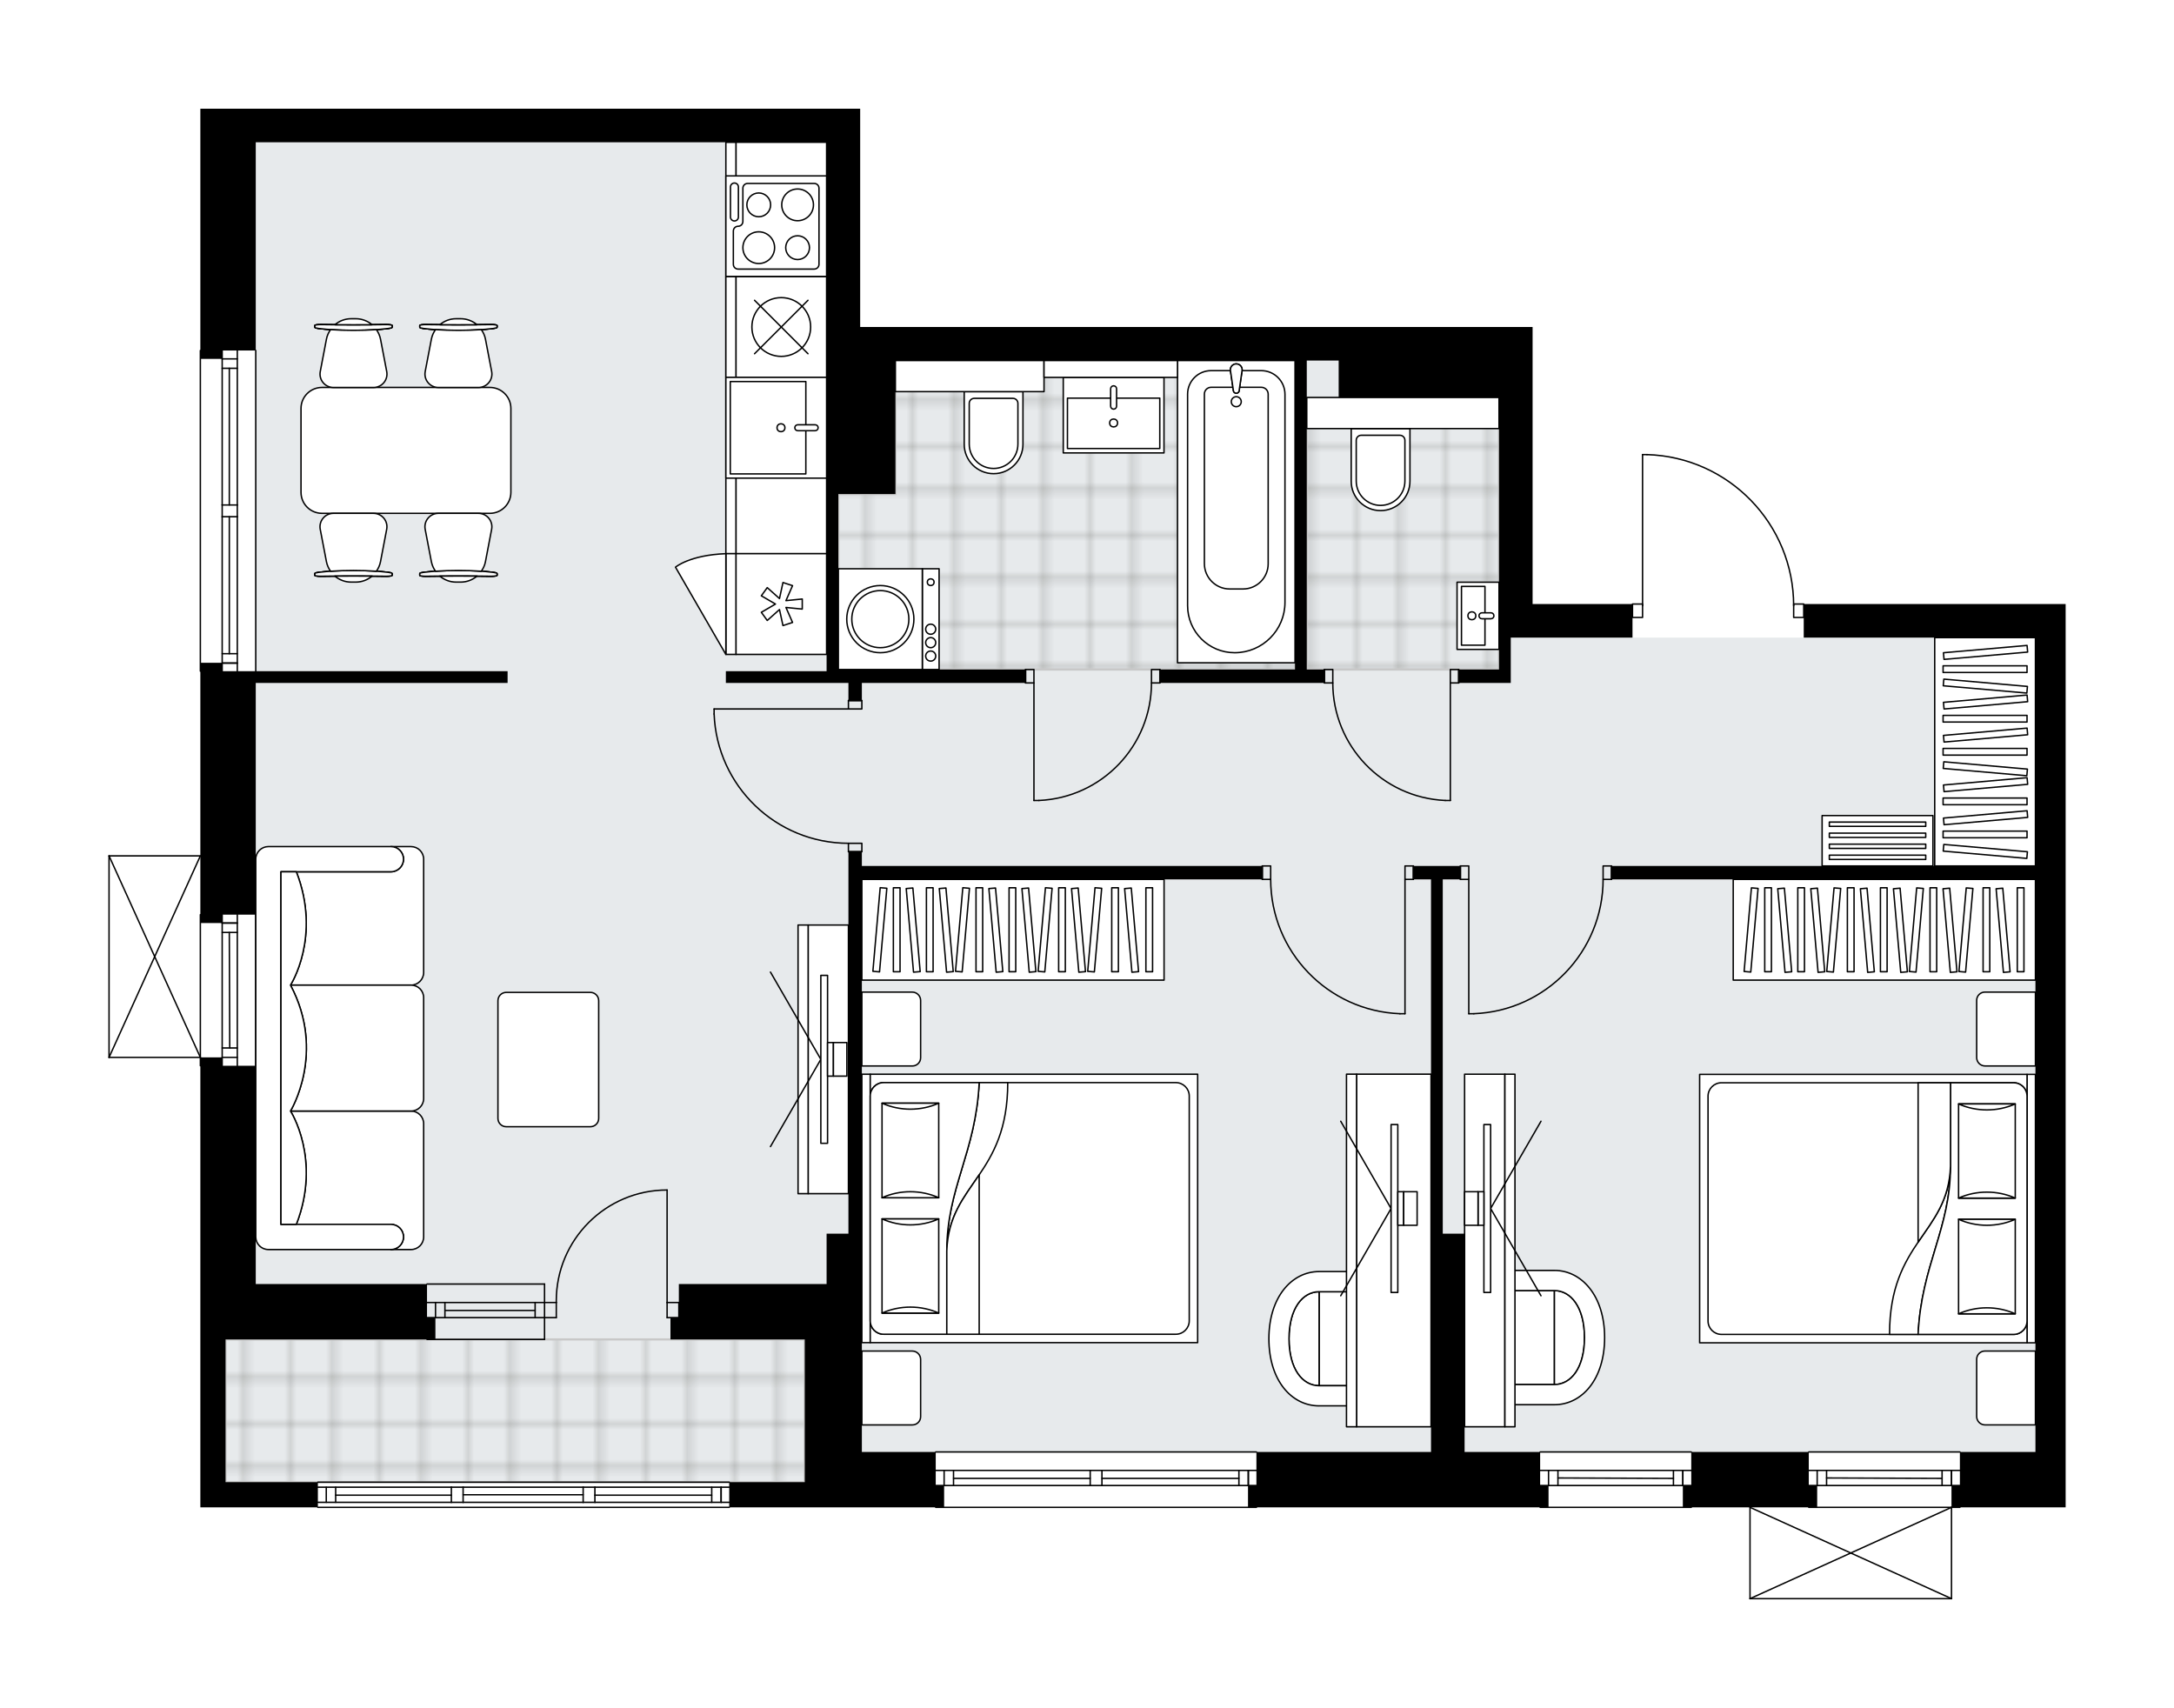 <svg xmlns="http://www.w3.org/2000/svg" xmlns:xlink="http://www.w3.org/1999/xlink" height="1571.26px" id="Layer_1" style="enable-background:new 0 0 2000 1571.26;" version="1.1" viewBox="0 0 2000 1571.26" width="2000px" x="0px" y="0px" xml:space="preserve">
<style type="text/css">
	.st0{fill:none;}
	.st1{opacity:0.25;fill:none;stroke:#13110C;stroke-width:0.4;stroke-miterlimit:10;}
	.st2{fill:#FFFFFF;}
	.st3{fill:#E7EAEC;}
	.st4{fill:url(#SVGID_1_);stroke:#C8C8C8;stroke-width:2;stroke-linecap:round;stroke-linejoin:round;stroke-miterlimit:10;}
	
		.st5{fill:url(#SVGID_00000078725749843974275730000003592914032611121319_);stroke:#C8C8C8;stroke-width:2;stroke-linecap:round;stroke-linejoin:round;stroke-miterlimit:10;}
	
		.st6{fill:url(#SVGID_00000106127455611387591880000007145009910768292019_);stroke:#C8C8C8;stroke-width:2;stroke-linecap:round;stroke-linejoin:round;stroke-miterlimit:10;}
	.st7{fill:none;stroke:#000000;stroke-width:1.3;stroke-linecap:round;stroke-linejoin:round;stroke-miterlimit:10;}
	.st8{fill:#FFFFFF;stroke:#000000;stroke-width:1.3;stroke-linecap:round;stroke-linejoin:round;stroke-miterlimit:10;}
	.st9{fill:none;stroke:#000000;stroke-width:1.3;stroke-linecap:round;stroke-linejoin:round;}
	.st10{fill:none;stroke:#000000;stroke-width:1.3;stroke-linecap:round;stroke-linejoin:round;stroke-dasharray:10.042,10.042;}
	.st11{font-family:'Arial-BoldMT';}
	.st12{font-size:80.955px;}
	.st13{font-size:68.5px;}
	.st14{font-family:'ArialMT';}
	.st15{font-size:40px;}
</style>
<pattern height="14.57" id="New_Pattern_Swatch_2" patternUnits="userSpaceOnUse" style="overflow:visible;" viewBox="7.49 -22.06 14.57 14.57" width="14.57" x="3267.57" y="2709.17">
	<g>
		<rect class="st0" height="14.57" width="14.57" x="7.49" y="-22.06" />
		<g>
			<rect class="st1" height="7.29" width="7.29" x="14.77" y="-7.49" />
		</g>
		<g>
			<rect class="st1" height="7.29" width="7.29" x="0.2" y="-7.49" />
		</g>
		<g>
			<rect class="st1" height="7.29" width="7.29" x="22.06" y="-14.77" />
		</g>
		<g>
			<rect class="st1" height="7.29" width="7.29" x="7.49" y="-14.77" />
			<rect class="st1" height="7.29" width="7.29" x="14.77" y="-22.06" />
		</g>
		<g>
			<rect class="st1" height="7.29" width="7.29" x="0.2" y="-22.06" />
		</g>
		<g>
			<rect class="st1" height="7.29" width="7.29" x="22.06" y="-29.35" />
		</g>
		<g>
			<rect class="st1" height="7.29" width="7.29" x="7.49" y="-29.35" />
		</g>
	</g>
</pattern>
<path class="st2" d="M1872.52,555.65h27.8v384.6v27.8v367.61  v50.97h-96.66c0,0.36-0.29,0.65-0.65,0.65h-7.07v83.34c0,0,0,0,0,0.01c0,0.05-0.02,0.09-0.03,0.14c-0.01,0.04-0.01,0.08-0.03,0.12  c0,0,0,0.01,0,0.01c0,0.01-0.01,0.01-0.02,0.02c-0.05,0.09-0.12,0.17-0.2,0.23c-0.02,0.02-0.04,0.03-0.07,0.05  c-0.09,0.05-0.19,0.09-0.31,0.09c0,0,0,0,0,0c0,0,0,0,0,0h-185.34c0,0,0,0,0,0c0,0,0,0,0,0c-0.11,0-0.21-0.04-0.31-0.09  c-0.02-0.01-0.05-0.03-0.07-0.05c-0.08-0.06-0.15-0.14-0.2-0.23c0-0.01-0.01-0.01-0.01-0.02c0,0,0,0,0-0.01  c-0.02-0.04-0.02-0.09-0.03-0.13c-0.01-0.04-0.02-0.08-0.02-0.12c0,0,0-0.01,0-0.01v-83.99h-52.76c0,0.36-0.29,0.65-0.65,0.65  h-139.01c-0.36,0-0.65-0.29-0.65-0.65H1156.5c0,0.36-0.29,0.65-0.65,0.65H860.84c-0.36,0-0.65-0.29-0.65-0.65H740.36H671.5  c0,0.36-0.29,0.65-0.65,0.65H292.44c-0.36,0-0.65-0.29-0.65-0.65H184.32v-23.17v-131.29V981.05c-0.36,0-0.65-0.29-0.65-0.65v-7.07  h-83.34c0,0,0,0,0,0c-0.01,0-0.02-0.01-0.03-0.01c-0.08,0-0.16-0.02-0.23-0.05c0,0,0,0-0.01,0c-0.03-0.01-0.04-0.03-0.07-0.05  c-0.05-0.03-0.09-0.05-0.13-0.09c-0.03-0.03-0.05-0.07-0.07-0.1c-0.02-0.03-0.05-0.07-0.06-0.11c-0.02-0.05-0.02-0.1-0.03-0.16  c0-0.03-0.02-0.05-0.02-0.08v-0.02c0,0,0,0,0,0V787.35c0,0,0,0,0,0v-0.02c0-0.03,0.01-0.06,0.02-0.08c0.01-0.05,0.01-0.11,0.03-0.16  c0.02-0.04,0.04-0.07,0.06-0.1c0.02-0.04,0.04-0.07,0.07-0.1c0.03-0.04,0.08-0.06,0.12-0.09c0.03-0.02,0.05-0.04,0.08-0.06  c0,0,0.01,0,0.01,0c0.04-0.02,0.09-0.02,0.14-0.03c0.04-0.01,0.07-0.02,0.11-0.02c0,0,0.01,0,0.01,0h83.99v-168.6  c-0.36,0-0.65-0.29-0.65-0.65V322.42c0-0.36,0.29-0.65,0.65-0.65V100h20.08h30.89h525.15h30.89v78h0v122.79h440.2h147.51h30.89  v254.85h91.25c0-0.36,0.29-0.65,0.65-0.65h8.62v-136.8c0-0.36,0.29-0.65,0.65-0.65h4.05c0,0,0.01,0,0.01,0c0,0,0.01,0,0.01,0  c36.53,1.08,70.66,16.12,96.12,42.33c24.94,25.69,38.89,59.39,39.45,95.12h8.64c0.36,0,0.65,0.29,0.65,0.65H1872.52z" id="background" />
<g id="floor">
	<polygon class="st3" points="740.36,1363.45 740.36,1335.65 1872.52,1335.65 1872.52,586.54 1379.04,586.54 1379.04,331.68    1063.17,331.68 888.64,331.68 761.21,331.68 761.21,130.89 235.29,130.89 235.29,331.68 235.29,505.45 235.29,1181.19    207.49,1181.19 207.49,1363.45  " />
	<pattern id="SVGID_1_" patternTransform="matrix(5.449 0 0 5.449 47972.594 43884.477)" xlink:href="#New_Pattern_Swatch_2">
	</pattern>
	<polygon class="st4" points="207.49,1232.13 740.36,1232.13 740.36,1363.45 207.49,1363.45  " />
	
		<pattern id="SVGID_00000017510248804271384590000009073727615317929140_" patternTransform="matrix(5.449 0 0 5.449 47972.594 43884.477)" xlink:href="#New_Pattern_Swatch_2">
	</pattern>
	
		<polygon points="   771.25,615.88 1191.37,615.88 1191.37,478.42 1191.37,395.98 1191.37,382.65 1191.37,360.26 1191.37,331.68 1083.25,331.68    1083.25,347.13 960.46,347.13 960.46,331.68 823.77,331.68 823.77,454.48 771.25,454.48  " style="fill:url(#SVGID_00000017510248804271384590000009073727615317929140_);stroke:#C8C8C8;stroke-width:2;stroke-linecap:round;stroke-linejoin:round;stroke-miterlimit:10;" />
	
		<pattern id="SVGID_00000022558212302199265810000006613939576831228071_" patternTransform="matrix(5.449 0 0 5.449 47972.594 43884.477)" xlink:href="#New_Pattern_Swatch_2">
	</pattern>
	
		<polygon points="   1202.18,365.66 1379.04,365.66 1379.04,615.88 1202.18,615.88  " style="fill:url(#SVGID_00000022558212302199265810000006613939576831228071_);stroke:#C8C8C8;stroke-width:2;stroke-linecap:round;stroke-linejoin:round;stroke-miterlimit:10;" />
	<g id="LINE_00000023241940342211870840000013960713089654498213_">
		<line class="st7" x1="1155.85" x2="860.84" y1="1386.62" y2="1386.62" />
	</g>
	<g id="LINE_00000060721239098297776690000006274148995718690472_">
		<line class="st7" x1="860.84" x2="1002.94" y1="1352.64" y2="1352.64" />
	</g>
	<g id="LINE_00000158750457075471189440000016961940662705478076_">
		<line class="st7" x1="1013.75" x2="1155.85" y1="1352.64" y2="1352.64" />
	</g>
	<g id="LINE_00000077312923458929002830000000966933531990216833_">
		<line class="st7" x1="1148.4" x2="1148.4" y1="1366.54" y2="1352.64" />
	</g>
	<g id="LINE_00000037653572865194474950000000471698362039709579_">
		<line class="st7" x1="868.56" x2="868.56" y1="1366.54" y2="1352.64" />
	</g>
	<g id="LINE_00000003066297941723075040000014236783839448548484_">
		<line class="st7" x1="860.84" x2="1002.94" y1="1366.54" y2="1366.54" />
	</g>
	<g id="LINE_00000165230056778947488680000006749944819869250718_">
		<line class="st7" x1="1013.75" x2="1155.85" y1="1366.54" y2="1366.54" />
	</g>
	<g id="LINE_00000112600064645906169490000017260767848448755123_">
		<line class="st7" x1="1013.75" x2="1139.75" y1="1359.98" y2="1359.98" />
	</g>
	<g id="LINE_00000049205172873062811040000008212319108334758067_">
		<line class="st7" x1="877.21" x2="1002.94" y1="1359.98" y2="1359.98" />
	</g>
	<g id="LINE_00000000199943532367092850000018280987368509131924_">
		<line class="st7" x1="877.21" x2="877.21" y1="1352.64" y2="1366.54" />
	</g>
	<g id="LINE_00000107554025704040069380000000985248688730824323_">
		<line class="st7" x1="1148.4" x2="1148.4" y1="1366.54" y2="1352.64" />
	</g>
	<g id="LINE_00000049902082943946348330000016076726086611493549_">
		<line class="st7" x1="1139.75" x2="1139.75" y1="1352.64" y2="1366.54" />
	</g>
	<g id="LINE_00000178910622107599606990000006956025165871935115_">
		<line class="st7" x1="1002.94" x2="1002.94" y1="1366.54" y2="1352.64" />
	</g>
	<g id="LINE_00000083786966378741664950000009453421141021312686_">
		<line class="st7" x1="1002.94" x2="1013.75" y1="1352.64" y2="1352.64" />
	</g>
	<g id="LINE_00000035497791160417136560000011078159538336824239_">
		<line class="st7" x1="1013.75" x2="1013.75" y1="1352.64" y2="1366.54" />
	</g>
	<g id="LINE_00000160901952922531546170000014811816023507583628_">
		<line class="st7" x1="1013.75" x2="1002.94" y1="1366.54" y2="1366.54" />
	</g>
	<g id="LINE_00000109741558914196943970000005887669566882838151_">
		<line class="st7" x1="860.84" x2="1155.85" y1="1335.65" y2="1335.65" />
	</g>
	<g id="LINE_00000142153090701513770560000017007006750503640750_">
		<line class="st7" x1="184.32" x2="184.32" y1="617.43" y2="322.42" />
	</g>
	<g id="LINE_00000116915477726680831730000015887680709787929004_">
		<line class="st7" x1="218.3" x2="218.3" y1="322.42" y2="464.52" />
	</g>
	<g id="LINE_00000156587409919221138160000011221412913755931554_">
		<line class="st7" x1="218.3" x2="218.3" y1="475.33" y2="617.43" />
	</g>
	<g id="LINE_00000029732531834521181030000000691949117179002249_">
		<line class="st7" x1="204.4" x2="218.3" y1="609.98" y2="609.98" />
	</g>
	<g id="LINE_00000014604836387982837620000012939717127386419606_">
		<line class="st7" x1="204.4" x2="218.3" y1="330.14" y2="330.14" />
	</g>
	<g id="LINE_00000064336695227040917260000003675756907458492847_">
		<line class="st7" x1="204.4" x2="204.4" y1="322.42" y2="464.52" />
	</g>
	<g id="LINE_00000127042723231330698190000009363895698345282712_">
		<line class="st7" x1="204.4" x2="204.4" y1="475.33" y2="617.43" />
	</g>
	<g id="LINE_00000157302594538313199670000013347413775194214065_">
		<line class="st7" x1="210.96" x2="210.96" y1="475.33" y2="601.33" />
	</g>
	<g id="LINE_00000008855113333068967830000007532802456130639766_">
		<line class="st7" x1="210.96" x2="210.96" y1="338.79" y2="464.52" />
	</g>
	<g id="LINE_00000016058826823942259880000016591399007320714936_">
		<line class="st7" x1="218.3" x2="204.4" y1="338.79" y2="338.79" />
	</g>
	<g id="LINE_00000021087661434989798800000010916259967140760511_">
		<line class="st7" x1="204.4" x2="218.3" y1="609.98" y2="609.98" />
	</g>
	<g id="LINE_00000008132447628631115380000012837622369016669316_">
		<line class="st7" x1="218.3" x2="204.4" y1="601.33" y2="601.33" />
	</g>
	<g id="LINE_00000104695213006708618880000006613151773033129635_">
		<line class="st7" x1="204.4" x2="218.3" y1="464.52" y2="464.52" />
	</g>
	<g id="LINE_00000070104553161162796730000003798765906532762279_">
		<line class="st7" x1="218.3" x2="218.3" y1="464.52" y2="475.33" />
	</g>
	<g id="LINE_00000119093738060217021400000017964692762180324003_">
		<line class="st7" x1="218.3" x2="204.4" y1="475.33" y2="475.33" />
	</g>
	<g id="LINE_00000166647937707665422060000002799589740025483451_">
		<line class="st7" x1="204.4" x2="204.4" y1="475.33" y2="464.52" />
	</g>
	<g id="LINE_00000050662862649645165000000004443112155267963543_">
		<line class="st7" x1="235.29" x2="235.29" y1="322.42" y2="617.43" />
	</g>
	<g id="LINE_00000112628904952497645150000015491422940398211733_">
		<line class="st7" x1="500.95" x2="392.83" y1="1198.18" y2="1198.18" />
	</g>
	<g id="LINE_00000021106465222448827560000010801146375680137662_">
		<line class="st7" x1="500.95" x2="392.83" y1="1212.08" y2="1212.08" />
	</g>
	<g id="LINE_00000032626426356651489920000006979762264678156718_">
		<line class="st7" x1="492.3" x2="409.32" y1="1205.51" y2="1205.51" />
	</g>
	<g id="LINE_00000085959882765364685780000001158382619985053871_">
		<line class="st7" x1="400.67" x2="400.67" y1="1198.18" y2="1212.08" />
	</g>
	<g id="LINE_00000005974797390388033120000007069420946189965238_">
		<line class="st7" x1="492.3" x2="492.3" y1="1198.18" y2="1212.08" />
	</g>
	<g id="LINE_00000163057147026671673670000009214579569214873527_">
		<line class="st7" x1="500.95" x2="392.83" y1="1181.19" y2="1181.19" />
	</g>
	<g id="LINE_00000138566905608300883160000013475903418794611329_">
		<line class="st7" x1="392.83" x2="500.95" y1="1232.13" y2="1232.13" />
	</g>
	<g id="LINE_00000149342296691127122540000013261226339203547544_">
		<line class="st7" x1="409.32" x2="409.32" y1="1198.17" y2="1212.07" />
	</g>
	<g id="LINE_00000008836781434334072950000002059731244332194495_">
		<line class="st7" x1="500.95" x2="500.95" y1="1181.19" y2="1232.13" />
	</g>
	<g id="LINE_00000121963965767455589140000004454868683448626609_">
		<line class="st7" x1="670.85" x2="292.44" y1="1386.62" y2="1386.62" />
	</g>
	<g id="LINE_00000116936776058997416940000012412923567981454746_">
		<line class="st7" x1="663.41" x2="663.41" y1="1381.99" y2="1368.08" />
	</g>
	<g id="LINE_00000012453681127267813090000005400615115344679614_">
		<line class="st7" x1="300.16" x2="300.16" y1="1381.99" y2="1368.08" />
	</g>
	<g id="LINE_00000100343361883615047770000013133339061500349824_">
		<line class="st7" x1="547.29" x2="654.76" y1="1375.42" y2="1375.42" />
	</g>
	<g id="LINE_00000181072002841773849220000010772757392877626502_">
		<line class="st7" x1="308.81" x2="415.23" y1="1375.42" y2="1375.42" />
	</g>
	<g id="LINE_00000010994937522206422380000012488630418339988099_">
		<line class="st7" x1="308.81" x2="308.81" y1="1368.08" y2="1381.99" />
	</g>
	<g id="LINE_00000036954445622357392620000005211746377328131237_">
		<line class="st7" x1="663.41" x2="663.41" y1="1381.99" y2="1368.08" />
	</g>
	<g id="LINE_00000041265962149877965270000011030647807610181283_">
		<line class="st7" x1="654.76" x2="654.76" y1="1368.08" y2="1381.99" />
	</g>
	<g id="LINE_00000008126466009385778780000009127785343032195217_">
		<line class="st7" x1="536.48" x2="536.48" y1="1381.99" y2="1368.08" />
	</g>
	<g id="LINE_00000112631488153247318690000009103818336376778888_">
		<line class="st7" x1="536.48" x2="547.29" y1="1368.08" y2="1368.08" />
	</g>
	<g id="LINE_00000018204909337724900570000006250510967427621542_">
		<line class="st7" x1="547.29" x2="547.29" y1="1368.08" y2="1381.99" />
	</g>
	<g id="LINE_00000020389575251888483210000014350290390316185742_">
		<line class="st7" x1="547.29" x2="536.48" y1="1381.99" y2="1381.99" />
	</g>
	<g id="LINE_00000014596389667041103230000000166949530119933862_">
		<line class="st7" x1="292.44" x2="670.85" y1="1363.45" y2="1363.45" />
	</g>
	<g id="LINE_00000160193002407488367030000010644584257291806353_">
		<line class="st7" x1="415.23" x2="415.23" y1="1381.99" y2="1368.08" />
	</g>
	<g id="LINE_00000008125702231004351490000000506280373673865099_">
		<line class="st7" x1="415.23" x2="426.04" y1="1368.08" y2="1368.08" />
	</g>
	<g id="LINE_00000151511192457638509540000017571649542700132524_">
		<line class="st7" x1="426.04" x2="426.04" y1="1368.08" y2="1381.99" />
	</g>
	<g id="LINE_00000126287999660505102600000002386690001662737066_">
		<line class="st7" x1="426.04" x2="415.23" y1="1381.99" y2="1381.99" />
	</g>
	<g id="LINE_00000133517497384348838650000003116747701804949400_">
		<line class="st7" x1="426.04" x2="536.48" y1="1375.03" y2="1375.03" />
	</g>
	<g id="LWPOLYLINE_00000161595671372162920610000002904169423573485206_">
		<line class="st7" x1="415.23" x2="292.44" y1="1381.99" y2="1381.99" />
	</g>
	<g id="LWPOLYLINE_00000029738327926326804690000011058134556062144910_">
		<line class="st7" x1="426.04" x2="536.48" y1="1381.99" y2="1381.99" />
	</g>
	<g id="LWPOLYLINE_00000033342947958610088910000000984199120031720836_">
		<line class="st7" x1="547.29" x2="670.85" y1="1381.99" y2="1381.99" />
	</g>
	<g id="LWPOLYLINE_00000123409217065382001360000014321883786881702070_">
		<line class="st7" x1="415.23" x2="292.44" y1="1368.08" y2="1368.08" />
	</g>
	<g id="LWPOLYLINE_00000139273702622842267480000018309302779119661733_">
		<line class="st7" x1="426.04" x2="536.48" y1="1368.08" y2="1368.08" />
	</g>
	<g id="LWPOLYLINE_00000072965339169057917020000004473176709753336733_">
		<line class="st7" x1="547.29" x2="670.85" y1="1368.08" y2="1368.08" />
	</g>
	<g id="LINE_00000038393410134859051520000005801430848223693974_">
		<line class="st7" x1="184.32" x2="184.32" y1="841.39" y2="980.4" />
	</g>
	<g id="LINE_00000077293211999507619860000012660236094509453469_">
		<line class="st7" x1="218.3" x2="218.3" y1="980.4" y2="841.39" />
	</g>
	<g id="LINE_00000025404152389817952020000012453703906635910841_">
		<line class="st7" x1="204.4" x2="218.3" y1="849.11" y2="849.11" />
	</g>
	<g id="LINE_00000003102011400050996160000003457334221115315884_">
		<line class="st7" x1="204.4" x2="218.3" y1="972.68" y2="972.68" />
	</g>
	<g id="LINE_00000106843537091027553170000001884423721531706792_">
		<line class="st7" x1="204.4" x2="204.4" y1="980.4" y2="841.39" />
	</g>
	<g id="LINE_00000168832067590942463240000017765196190086155951_">
		<line class="st7" x1="211.35" x2="210.96" y1="964.03" y2="857.76" />
	</g>
	<g id="LINE_00000023281550720585340650000008338958711717382585_">
		<line class="st7" x1="218.3" x2="204.4" y1="964.03" y2="964.03" />
	</g>
	<g id="LINE_00000138571437990481079310000009304095571759733417_">
		<line class="st7" x1="204.4" x2="218.3" y1="849.11" y2="849.11" />
	</g>
	<g id="LINE_00000178193815534757862260000015105888380885899409_">
		<line class="st7" x1="218.3" x2="204.4" y1="857.76" y2="857.76" />
	</g>
	<g id="LINE_00000030446543313756041830000007905357678705405627_">
		<line class="st7" x1="235.29" x2="235.29" y1="980.4" y2="841.39" />
	</g>
	<g id="LINE_00000124877862412976044800000008280758718805899943_">
		<line class="st7" x1="1803.02" x2="1664.01" y1="1386.62" y2="1386.62" />
	</g>
	<g id="LINE_00000129912511174987545650000012252559577820711299_">
		<line class="st7" x1="1664.01" x2="1803.02" y1="1352.64" y2="1352.64" />
	</g>
	<g id="LINE_00000102520838955184874710000014260080667014717350_">
		<line class="st7" x1="1795.29" x2="1795.29" y1="1366.54" y2="1352.64" />
	</g>
	<g id="LINE_00000041272159809218776680000003979290900503637154_">
		<line class="st7" x1="1671.73" x2="1671.73" y1="1366.54" y2="1352.64" />
	</g>
	<g id="LINE_00000080921308926228578940000007006648224535792047_">
		<line class="st7" x1="1664.01" x2="1803.02" y1="1366.54" y2="1366.54" />
	</g>
	<g id="LINE_00000110456902490481309190000008877734751089571986_">
		<line class="st7" x1="1680.38" x2="1786.64" y1="1359.59" y2="1359.98" />
	</g>
	<g id="LINE_00000089558324385565648270000005079729669607676333_">
		<line class="st7" x1="1680.38" x2="1680.38" y1="1352.64" y2="1366.54" />
	</g>
	<g id="LINE_00000075850318306611096550000000932247564422255495_">
		<line class="st7" x1="1795.29" x2="1795.29" y1="1366.54" y2="1352.64" />
	</g>
	<g id="LINE_00000060751356401544991750000000182561799845128894_">
		<line class="st7" x1="1786.64" x2="1786.64" y1="1352.64" y2="1366.54" />
	</g>
	<g id="LINE_00000100340690768135640580000015273975324342225052_">
		<line class="st7" x1="1664.01" x2="1803.02" y1="1335.65" y2="1335.65" />
	</g>
	<g id="LINE_00000149381231464341601920000012742303912068911773_">
		<line class="st7" x1="1555.89" x2="1416.88" y1="1386.62" y2="1386.62" />
	</g>
	<g id="LINE_00000175323554419603317030000000779504093842016935_">
		<line class="st7" x1="1416.88" x2="1555.89" y1="1352.64" y2="1352.64" />
	</g>
	<g id="LINE_00000121965313379902714430000013490175814080401034_">
		<line class="st7" x1="1548.16" x2="1548.16" y1="1366.54" y2="1352.64" />
	</g>
	<g id="LINE_00000177483411085316166720000004849462185073966515_">
		<line class="st7" x1="1424.6" x2="1424.6" y1="1366.54" y2="1352.64" />
	</g>
	<g id="LINE_00000018212983627136427510000011368562025945034638_">
		<line class="st7" x1="1416.88" x2="1555.89" y1="1366.54" y2="1366.54" />
	</g>
	<g id="LINE_00000181053694062645969160000015877529001623492525_">
		<line class="st7" x1="1433.25" x2="1539.51" y1="1359.59" y2="1359.98" />
	</g>
	<g id="LINE_00000036959089692554445370000014516153891094536361_">
		<line class="st7" x1="1433.25" x2="1433.25" y1="1352.64" y2="1366.54" />
	</g>
	<g id="LINE_00000080182298591378061140000003591408130235575173_">
		<line class="st7" x1="1548.16" x2="1548.16" y1="1366.54" y2="1352.64" />
	</g>
	<g id="LINE_00000072259065779684920500000007524973700493869716_">
		<line class="st7" x1="1539.51" x2="1539.51" y1="1352.64" y2="1366.54" />
	</g>
	<g id="LINE_00000017501405066307166070000003394781363329012924_">
		<line class="st7" x1="1416.88" x2="1555.89" y1="1335.65" y2="1335.65" />
	</g>
	<g id="LWPOLYLINE_00000093878973106818166800000003689438780814718881_">
		<rect class="st7" height="12.36" width="9.27" x="1650.11" y="555.65" />
	</g>
	<g id="LWPOLYLINE_00000097481163391497916110000016112264646647335584_">
		<rect class="st7" height="12.36" width="9.27" x="1501.83" y="555.65" />
	</g>
	<g id="LWPOLYLINE_00000002373776790639200320000006119035503346417044_">
		<path class="st7" d="M1515.14,418.19c75.17,2.23,134.96,63.81,134.96,139.01" />
	</g>
	<g id="LINE_00000003096221288428258400000003442996101551828870_">
		<line class="st7" x1="1511.1" x2="1511.1" y1="557.2" y2="418.19" />
	</g>
	<g id="LINE_00000027574890538933327410000014377222417244380052_">
		<line class="st7" x1="1511.1" x2="1515.14" y1="418.19" y2="418.19" />
	</g>
	<g id="LWPOLYLINE_00000137119505747579535940000007409956749962959243_">
		<rect class="st7" height="12.36" width="7.72" x="1343.51" y="796.6" />
	</g>
	<g id="LWPOLYLINE_00000162345899722743461120000004230422367837062831_">
		<rect class="st7" height="12.36" width="7.72" x="1474.8" y="796.6" />
	</g>
	<g id="LINE_00000119799867785053591030000016837071558147388846_">
		<line class="st7" x1="1343.51" x2="1343.51" y1="808.95" y2="796.6" />
	</g>
	<g id="LINE_00000158721943372597068510000001309648030521765252_">
		<line class="st7" x1="1482.52" x2="1482.52" y1="808.95" y2="796.6" />
	</g>
	<g id="LINE_00000158030190984854494050000017093851246215218603_">
		<line class="st7" x1="1351.23" x2="1351.23" y1="808.95" y2="932.52" />
	</g>
	<g id="LINE_00000095301191382562114090000000980052467061639820_">
		<line class="st7" x1="1355.87" x2="1351.23" y1="932.52" y2="932.52" />
	</g>
	<g id="ARC_00000134942517803259627040000005070592968418655646_">
		<path class="st7" d="M1474.8,808.95c-0.03,66.44-52.54,120.99-118.93,123.56" />
	</g>
	<g id="LWPOLYLINE_00000083066054772913426870000011557075023947595421_">
		<rect class="st7" height="12.36" width="7.72" x="1292.54" y="796.6" />
	</g>
	<g id="LWPOLYLINE_00000035506368229761428640000010205948246261924758_">
		<rect class="st7" height="12.36" width="7.72" x="1161.25" y="796.6" />
	</g>
	<g id="LINE_00000136397266498375874060000010207140061063297979_">
		<line class="st7" x1="1300.26" x2="1300.26" y1="808.95" y2="796.6" />
	</g>
	<g id="LINE_00000105408940156778468350000004908477995057722498_">
		<line class="st7" x1="1161.25" x2="1161.25" y1="808.95" y2="796.6" />
	</g>
	<g id="LINE_00000072963111370958921490000002510941452860907401_">
		<line class="st7" x1="1292.54" x2="1292.54" y1="808.95" y2="932.52" />
	</g>
	<g id="LINE_00000127033917197016092270000006851913204884943795_">
		<line class="st7" x1="1287.91" x2="1292.54" y1="932.52" y2="932.52" />
	</g>
	<g id="ARC_00000164473038810965335410000002391437461430011326_">
		<path class="st7" d="M1287.91,932.52c-66.39-2.57-118.9-57.12-118.93-123.56" />
	</g>
	<g id="LWPOLYLINE_00000169522514519557383470000003748848371537221802_">
		<rect class="st7" height="7.72" width="12.36" x="780.52" y="644.46" />
	</g>
	<g id="LWPOLYLINE_00000165921270432586528600000017599531972143639708_">
		<rect class="st7" height="7.72" width="12.36" x="780.52" y="775.75" />
	</g>
	<g id="LINE_00000095335655815234210460000005693900320964053380_">
		<line class="st7" x1="780.52" x2="792.88" y1="644.46" y2="644.46" />
	</g>
	<g id="LINE_00000124873267551701161510000005362901693515501213_">
		<line class="st7" x1="780.52" x2="792.88" y1="783.47" y2="783.47" />
	</g>
	<g id="LINE_00000081632850175754682360000013641835893460489873_">
		<line class="st7" x1="780.52" x2="656.95" y1="652.18" y2="652.18" />
	</g>
	<g id="LINE_00000103243516639332812240000005793886232156655545_">
		<line class="st7" x1="656.95" x2="656.95" y1="656.81" y2="652.18" />
	</g>
	<g id="ARC_00000159452242448297505930000002172557005502738061_">
		<path class="st7" d="M780.52,775.75c-66.44-0.03-120.99-52.54-123.56-118.93" />
	</g>
	<g id="LWPOLYLINE_00000049221454998999266580000017300286019412918928_">
		<rect class="st7" height="12.36" width="7.72" x="943.47" y="615.88" />
	</g>
	<g id="LWPOLYLINE_00000094583670204651316500000017147699952583066040_">
		<rect class="st7" height="12.36" width="7.72" x="1059.31" y="615.88" />
	</g>
	<g id="LINE_00000145744944043124496960000016768418446680836262_">
		<line class="st7" x1="943.47" x2="943.47" y1="628.24" y2="615.88" />
	</g>
	<g id="LINE_00000057850855606748110150000010737174316963987113_">
		<line class="st7" x1="1067.03" x2="1067.03" y1="628.24" y2="615.88" />
	</g>
	<g id="LINE_00000154400190670786398180000002835861386096861104_">
		<line class="st7" x1="951.19" x2="951.19" y1="628.24" y2="736.36" />
	</g>
	<g id="ARC_00000127766572188099567030000010079452806744406190_">
		<path class="st7" d="M1059.31,628.24c-0.04,57.91-45.63,105.55-103.49,108.12" />
	</g>
	<g id="LINE_00000049192545309312150130000005786989079776123785_">
		<line class="st7" x1="951.19" x2="955.83" y1="736.36" y2="736.36" />
	</g>
	<g id="LWPOLYLINE_00000097495906748536856220000015264595662159547268_">
		<rect class="st7" height="12.36" width="7.72" x="1334.24" y="615.88" />
	</g>
	<g id="LWPOLYLINE_00000131337644845904445550000010104765777193902772_">
		<rect class="st7" height="12.36" width="7.72" x="1218.4" y="615.88" />
	</g>
	<g id="LINE_00000116924371828046866410000002970347113800110471_">
		<line class="st7" x1="1341.97" x2="1341.97" y1="628.24" y2="615.88" />
	</g>
	<g id="LINE_00000011007193531085455220000010694900018383850685_">
		<line class="st7" x1="1218.4" x2="1218.4" y1="628.24" y2="615.88" />
	</g>
	<g id="LINE_00000157291309760623634670000013366876981637644980_">
		<line class="st7" x1="1334.24" x2="1334.24" y1="628.24" y2="736.36" />
	</g>
	<g id="ARC_00000147911557658051913770000001342343080213938598_">
		<path class="st7" d="M1329.61,736.36c-57.85-2.57-103.45-50.21-103.49-108.12" />
	</g>
	<g id="LINE_00000151530984527703988240000001570091311967669915_">
		<line class="st7" x1="1334.24" x2="1329.61" y1="736.36" y2="736.36" />
	</g>
	<g id="ARC_00000031911825201579541820000006899267009715412363_">
		<path class="st7" d="M511.77,1198.18c-0.01-0.51-0.01-1.01-0.01-1.52c0-56.31,45.64-101.96,101.95-101.97" />
	</g>
	<g id="LINE_00000151522846480661328820000018326407807935059099_">
		<line class="st7" x1="613.71" x2="613.71" y1="1198.18" y2="1094.7" />
	</g>
	<g id="LINE_00000147217781241477746050000017758825400194639510_">
		<line class="st7" x1="500.95" x2="511.77" y1="1198.18" y2="1198.18" />
	</g>
	<g id="LINE_00000078748625056047256320000002073149139809958050_">
		<line class="st7" x1="511.77" x2="511.77" y1="1198.18" y2="1212.08" />
	</g>
	<g id="LINE_00000075143318203194554580000014478803227844732596_">
		<line class="st7" x1="511.77" x2="500.95" y1="1212.08" y2="1212.08" />
	</g>
	<g id="LINE_00000003793770680768376410000017729301517330449306_">
		<line class="st7" x1="624.52" x2="613.71" y1="1212.08" y2="1212.08" />
	</g>
	<g id="LINE_00000147192967766065747420000015526056540377777288_">
		<line class="st7" x1="613.71" x2="613.71" y1="1212.08" y2="1198.18" />
	</g>
	<g id="LINE_00000144312317684502934710000016975890917274767236_">
		<line class="st7" x1="613.71" x2="624.52" y1="1198.18" y2="1198.18" />
	</g>
	<g id="LINE_00000028296796642350005990000016429097482754045374_">
		<line class="st7" x1="624.52" x2="624.52" y1="1212.08" y2="1198.18" />
	</g>
	<g id="LINE_00000142178097857727261420000017346752210459525545_">
		<line class="st7" x1="1795.3" x2="1609.95" y1="1470.61" y2="1470.61" />
	</g>
	<g id="LINE_00000038371662279412044260000004110935525056147843_">
		<line class="st7" x1="1609.95" x2="1609.95" y1="1470.61" y2="1386.62" />
	</g>
	<g id="LINE_00000023989985604734612950000018037323764999308184_">
		<line class="st7" x1="1795.3" x2="1795.3" y1="1386.62" y2="1470.61" />
	</g>
	<g id="LWPOLYLINE_00000159448520864345669920000008391182129669854626_">
		<line class="st7" x1="1609.95" x2="1795.3" y1="1386.62" y2="1470.61" />
	</g>
	<g id="LWPOLYLINE_00000180343148766103691400000014801436553391037068_">
		<line class="st7" x1="1795.3" x2="1609.95" y1="1386.62" y2="1470.61" />
	</g>
	<g id="LINE_00000083779936836730846260000006044553152545693869_">
		<line class="st7" x1="100.32" x2="100.32" y1="972.68" y2="787.33" />
	</g>
	<g id="LINE_00000088848415822906639300000017191830723529884862_">
		<line class="st7" x1="100.32" x2="184.32" y1="787.33" y2="787.33" />
	</g>
	<g id="LINE_00000130620258382239634190000010541996705745837210_">
		<line class="st7" x1="184.32" x2="100.32" y1="972.68" y2="972.68" />
	</g>
	<g id="LWPOLYLINE_00000036230899334341248520000017299176671181351813_">
		<line class="st7" x1="184.32" x2="100.32" y1="787.33" y2="972.68" />
	</g>
	<g id="LWPOLYLINE_00000119821559207261992310000004890972279049374627_">
		<line class="st7" x1="184.32" x2="100.32" y1="972.68" y2="787.33" />
	</g>
	<polygon points="868.56,1386.62 868.56,1366.54 860.84,1366.54 860.84,1335.65 792.88,1335.65 792.88,1181.19 792.88,1134.86    792.88,808.95 1161.25,808.95 1161.25,796.6 792.88,796.6 792.88,783.47 780.52,783.47 780.52,1134.86 760.44,1134.86    760.44,1181.19 740.36,1181.19 624.52,1181.19 624.52,1212.08 616.8,1212.08 616.8,1232.16 624.52,1232.16 740.36,1232.16    740.36,1335.65 740.36,1363.45 670.85,1363.45 670.85,1386.62 740.36,1386.62 860.84,1386.62  " />
	<polygon points="392.83,1181.19 235.29,1181.19 235.29,980.4 204.4,980.4 204.4,972.68 184.32,972.68 184.32,1232.16    184.32,1363.45 184.32,1386.62 292.44,1386.62 292.44,1363.45 207.49,1363.45 207.49,1232.16 235.29,1232.16 392.83,1232.16    400.56,1232.16 400.56,1212.08 392.83,1212.08  " />
	<polygon points="1416.88,1335.65 1347.37,1335.65 1347.37,1134.86 1327.29,1134.86 1327.29,808.95 1343.51,808.95 1343.51,796.6    1300.26,796.6 1300.26,808.95 1316.48,808.95 1316.48,1134.86 1316.48,1335.65 1155.85,1335.65 1155.85,1366.54 1148.12,1366.54    1148.12,1386.62 1424.6,1386.62 1424.6,1366.54 1416.88,1366.54  " />
	<polygon points="204.4,617.43 204.4,609.7 184.32,609.7 184.32,849.11 204.4,849.11 204.4,841.39 235.29,841.39 235.29,628.24    466.97,628.24 466.97,617.43 235.29,617.43  " />
	<polygon points="1409.93,555.65 1409.93,300.79 1379.04,300.79 1231.53,300.79 791.33,300.79 791.33,178 791.33,178 791.33,100    760.44,100 235.29,100 204.4,100 184.32,100 184.32,330.14 204.4,330.14 204.4,322.42 235.29,322.42 235.29,130.89 760.44,130.89    760.44,178 760.44,178 760.44,300.79 760.45,300.79 760.44,300.79 760.44,331.68 760.44,454.48 760.44,617.43 667.77,617.43    667.77,628.24 760.44,628.24 771.25,628.24 780.52,628.24 780.52,644.46 792.88,644.46 792.88,628.24 943.47,628.24 943.47,615.88    771.25,615.88 771.25,454.48 823.77,454.48 823.77,331.68 1191.37,331.68 1191.37,615.88 1067.03,615.88 1067.03,628.24    1218.4,628.24 1218.4,615.88 1202.18,615.88 1202.18,331.68 1231.53,331.68 1231.53,365.66 1379.04,365.66 1379.04,586.54    1379.04,615.88 1341.97,615.88 1341.97,628.24 1389.85,628.24 1389.85,615.88 1389.85,586.54 1409.93,586.54 1501.83,586.54    1501.83,555.65  " />
	<polygon points="1659.37,555.65 1659.37,586.54 1872.52,586.54 1872.52,796.6 1482.52,796.6 1482.52,808.95 1872.52,808.95    1872.52,940.24 1872.52,968.04 1872.52,1335.65 1803.02,1335.65 1803.02,1366.54 1795.29,1366.54 1795.29,1386.62 1803.02,1386.62    1900.32,1386.62 1900.32,1335.65 1900.32,968.04 1900.32,940.24 1900.32,555.65 1872.52,555.65  " />
	<polygon points="1664.01,1335.65 1555.89,1335.65 1555.89,1366.54 1548.16,1366.54 1548.16,1386.62 1671.73,1386.62    1671.73,1366.54 1664.01,1366.54  " />
</g>
<g id="mebel">
	<g>
		<path class="st8" d="M1818.47,920.21v52.66c0,4.27,3.46,7.72,7.72,7.72h46.34v-67.96h-46.48    C1821.86,912.64,1818.47,916.03,1818.47,920.21z" />
		<path class="st8" d="M1818.47,1250.4v52.66c0,4.27,3.46,7.72,7.72,7.72h46.34v-67.96h-46.48    C1821.86,1242.82,1818.47,1246.22,1818.47,1250.4z" />
		<g>
			
				<rect class="st8" height="7.72" transform="matrix(-1.836970e-16 1 -1 -1.836970e-16 2980.445 -756.885)" width="246.92" x="1745.21" y="1107.92" />
			
				<rect class="st8" height="301.19" transform="matrix(-1.836970e-16 1 -1 -1.836970e-16 2825.989 -602.429)" width="246.92" x="1590.75" y="961.19" />
			<path class="st8" d="M1864.8,1008.4v206.76c0,6.82-5.53,12.36-12.36,12.36h-268.75c-6.82,0-12.36-5.53-12.36-12.36V1008.4     c0-6.82,5.53-12.36,12.36-12.36h268.75C1859.27,996.04,1864.8,1001.58,1864.8,1008.4z" />
			<path class="st8" d="M1764.59,1227.52c3.16-64.58,29.77-96.59,29.79-154.74c-2.1,62.22-56.17,68.87-56.06,154.74L1764.59,1227.52     z" />
			<g>
				<path class="st8" d="M1764.59,1227.52c3.16-64.58,29.77-96.59,29.79-154.74l0-76.73h58.06c6.82,0,12.36,5.53,12.36,12.36v206.76      c0,6.82-5.53,12.36-12.36,12.36L1764.59,1227.52L1764.59,1227.52z" />
			</g>
			
				<rect class="st8" height="52.16" transform="matrix(-1.836970e-16 1 -1 -1.836970e-16 2886.72 -769.06)" width="86.65" x="1784.56" y="1032.75" />
			<path class="st8" d="M1801.81,1102.15c16.38-7.34,35.77-7.34,52.16,0H1801.81z" />
			<path class="st8" d="M1853.97,1015.51c-16.38,7.34-35.77,7.34-52.16,0H1853.97z" />
			
				<rect class="st8" height="52.16" transform="matrix(-1.836970e-16 1 -1 -1.836970e-16 2992.998 -662.781)" width="86.98" x="1784.4" y="1139.03" />
			<path class="st8" d="M1801.81,1208.6c16.38-7.37,35.77-7.37,52.16,0H1801.81z" />
			<path class="st8" d="M1853.97,1121.62c-16.38,7.37-35.77,7.37-52.16,0H1853.97z" />
			<g>
				<path class="st8" d="M1794.39,1072.78v-76.73h-29.79v146.62C1778.65,1121.89,1793.31,1104.59,1794.39,1072.78z" />
			</g>
		</g>
	</g>
	<g>
		<path class="st8" d="M846.94,1303.21v-52.66c0-4.27-3.46-7.72-7.72-7.72h-46.34v67.96h46.48    C843.55,1310.78,846.94,1307.39,846.94,1303.21z" />
		<path class="st8" d="M846.94,973.02v-52.66c0-4.27-3.46-7.72-7.72-7.72h-46.34v67.96h46.48    C843.55,980.6,846.94,977.21,846.94,973.02z" />
		<g>
			
				<rect class="st8" height="7.72" transform="matrix(4.503670e-11 -1 1 4.503670e-11 -314.901 1908.381)" width="246.92" x="673.28" y="1107.78" />
			
				<rect class="st8" height="301.19" transform="matrix(4.503670e-11 -1 1 4.503670e-11 -160.444 2062.837)" width="246.92" x="827.74" y="961.05" />
			<path class="st8" d="M800.6,1215.02v-206.76c0-6.82,5.53-12.36,12.36-12.36h268.75c6.82,0,12.36,5.53,12.36,12.36v206.76     c0,6.82-5.53,12.36-12.36,12.36H812.96C806.13,1227.38,800.6,1221.84,800.6,1215.02z" />
			<path class="st8" d="M900.81,995.9c-3.16,64.58-29.77,96.59-29.79,154.74c2.1-62.22,56.17-68.87,56.06-154.74L900.81,995.9z" />
			<g>
				<path class="st8" d="M900.81,995.9c-3.16,64.58-29.77,96.59-29.79,154.74l0,76.73h-58.06c-6.82,0-12.36-5.53-12.36-12.36      v-206.76c0-6.82,5.53-12.36,12.36-12.36L900.81,995.9L900.81,995.9z" />
			</g>
			
				<rect class="st8" height="52.16" transform="matrix(4.605744e-11 -1 1 4.605744e-11 -327.075 2002.106)" width="86.65" x="794.19" y="1138.51" />
			<path class="st8" d="M863.59,1121.27c-16.38,7.34-35.77,7.34-52.16,0H863.59z" />
			<path class="st8" d="M811.44,1207.92c16.38-7.34,35.77-7.34,52.16,0H811.44z" />
			
				<rect class="st8" height="52.16" transform="matrix(4.517992e-11 -1 1 4.517992e-11 -220.797 1895.828)" width="86.98" x="794.02" y="1032.23" />
			<path class="st8" d="M863.59,1014.82c-16.38,7.37-35.77,7.37-52.16,0H863.59z" />
			<path class="st8" d="M811.44,1101.8c16.38-7.37,35.77-7.37,52.16,0H811.44z" />
			<g>
				<path class="st8" d="M871.02,1150.64v76.73h29.79v-146.62C886.75,1101.53,872.09,1118.83,871.02,1150.64z" />
			</g>
		</g>
	</g>
	<g>
		
			<rect class="st8" height="101.94" transform="matrix(-1.836970e-16 1 -1 -1.836970e-16 2500.688 -953.835)" width="46.34" x="1704.09" y="722.46" />
		
			<rect class="st8" height="88.7" transform="matrix(6.123234e-17 -1 1 6.123234e-17 969.059 2485.462)" width="3.93" x="1725.3" y="713.85" />
		
			<rect class="st8" height="88.7" transform="matrix(6.123234e-17 -1 1 6.123234e-17 958.876 2495.646)" width="3.93" x="1725.3" y="724.03" />
		
			<rect class="st8" height="88.7" transform="matrix(6.123234e-17 -1 1 6.123234e-17 948.759 2505.762)" width="3.93" x="1725.3" y="734.15" />
		
			<rect class="st8" height="88.7" transform="matrix(6.123234e-17 -1 1 6.123234e-17 938.609 2515.912)" width="3.93" x="1725.3" y="744.3" />
	</g>
	<g>
		
			<rect class="st8" height="210.06" transform="matrix(-1 -1.440493e-10 1.440493e-10 -1 3652.379 1383.13)" width="92.67" x="1779.85" y="586.53" />
		<g>
			
				<rect class="st8" height="6.14" transform="matrix(-1 -1.349264e-10 1.349264e-10 -1 3652.379 1535.181)" width="77.23" x="1787.58" y="764.52" />
			
				<rect class="st8" height="6.14" transform="matrix(-1 -1.344082e-10 1.344082e-10 -1 3652.379 1474.361)" width="77.23" x="1787.58" y="734.11" />
			
				<rect class="st8" height="6.14" transform="matrix(-1 -1.349144e-10 1.349144e-10 -1 3652.379 1383.13)" width="77.23" x="1787.58" y="688.5" />
			
				<rect class="st8" height="6.14" transform="matrix(-1 -1.346671e-10 1.346671e-10 -1 3652.379 1322.309)" width="77.23" x="1787.58" y="658.09" />
			
				<rect class="st8" height="6.14" transform="matrix(-1 -1.346671e-10 1.346671e-10 -1 3652.379 1231.078)" width="77.23" x="1787.58" y="612.47" />
			
				<rect class="st8" height="6.14" transform="matrix(-0.996 -0.087 0.087 -0.996 3577.205 1721.776)" width="77.23" x="1787.58" y="779.73" />
			
				<rect class="st8" height="6.14" transform="matrix(-0.996 -0.087 0.087 -0.996 3583.831 1570.014)" width="77.23" x="1787.58" y="703.7" />
			
				<rect class="st8" height="6.14" transform="matrix(-0.996 -0.087 0.087 -0.996 3590.457 1418.251)" width="77.23" x="1787.58" y="627.68" />
			
				<rect class="st8" height="6.14" transform="matrix(-0.996 0.087 -0.087 -0.996 3711.005 1342.745)" width="77.23" x="1787.58" y="749.32" />
			
				<rect class="st8" height="6.14" transform="matrix(-0.996 0.087 -0.087 -0.996 3708.354 1282.04)" width="77.23" x="1787.58" y="718.91" />
			
				<rect class="st8" height="6.14" transform="matrix(-0.996 0.087 -0.087 -0.996 3704.379 1190.983)" width="77.23" x="1787.58" y="673.29" />
			
				<rect class="st8" height="6.14" transform="matrix(-0.996 0.087 -0.087 -0.996 3701.728 1130.278)" width="77.23" x="1787.58" y="642.88" />
			
				<rect class="st8" height="6.14" transform="matrix(-0.996 0.087 -0.087 -0.996 3697.753 1039.22)" width="77.23" x="1787.58" y="597.27" />
		</g>
	</g>
	<g>
		
			<rect class="st8" height="278.02" transform="matrix(1.437351e-10 -1 1 1.437351e-10 878.228 2588.804)" width="92.67" x="1687.18" y="716.28" />
		<g>
			
				<rect class="st8" height="6.14" transform="matrix(1.353149e-10 -1 1 1.353149e-10 771.276 2481.853)" width="77.23" x="1587.95" y="852.22" />
			
				<rect class="st8" height="6.14" transform="matrix(1.349268e-10 -1 1 1.349268e-10 801.686 2512.263)" width="77.23" x="1618.36" y="852.22" />
			
				<rect class="st8" height="6.14" transform="matrix(1.349268e-10 -1 1 1.349268e-10 847.302 2557.879)" width="77.23" x="1663.98" y="852.22" />
			
				<rect class="st8" height="6.14" transform="matrix(1.345378e-10 -1 1 1.345378e-10 877.712 2588.289)" width="77.23" x="1694.39" y="852.22" />
			
				<rect class="st8" height="6.14" transform="matrix(1.346674e-10 -1 1 1.346674e-10 923.328 2633.905)" width="77.23" x="1740" y="852.22" />
			
				<rect class="st8" height="6.14" transform="matrix(0.087 -0.996 0.996 0.087 618.886 2385.973)" width="77.23" x="1572.75" y="852.22" />
			
				<rect class="st8" height="6.14" transform="matrix(0.087 -0.996 0.996 0.087 688.286 2461.709)" width="77.23" x="1648.77" y="852.22" />
			
				<rect class="st8" height="6.14" transform="matrix(0.087 -0.996 0.996 0.087 757.686 2537.446)" width="77.23" x="1724.8" y="852.22" />
			
				<rect class="st8" height="6.14" transform="matrix(-0.087 -0.996 0.996 -0.087 932.826 2565.354)" width="77.23" x="1603.16" y="852.22" />
			
				<rect class="st8" height="6.14" transform="matrix(-0.087 -0.996 0.996 -0.087 965.886 2595.648)" width="77.23" x="1633.57" y="852.22" />
			
				<rect class="st8" height="6.14" transform="matrix(-0.087 -0.996 0.996 -0.087 1015.477 2641.09)" width="77.23" x="1679.18" y="852.22" />
			
				<rect class="st8" height="6.14" transform="matrix(-0.087 -0.996 0.996 -0.087 1048.538 2671.385)" width="77.23" x="1709.59" y="852.22" />
			
				<rect class="st8" height="6.14" transform="matrix(0.087 -0.996 0.996 0.087 799.326 2582.888)" width="77.23" x="1770.41" y="852.22" />
			
				<rect class="st8" height="6.14" transform="matrix(-0.087 -0.996 0.996 -0.087 1098.129 2716.827)" width="77.23" x="1755.21" y="852.22" />
			
				<rect class="st8" height="6.14" transform="matrix(1.346674e-10 -1 1 1.346674e-10 972.159 2682.736)" width="77.23" x="1788.83" y="852.22" />
			
				<rect class="st8" height="6.14" transform="matrix(1.349144e-10 -1 1 1.349144e-10 1003.594 2714.171)" width="77.23" x="1820.27" y="852.22" />
			
				<rect class="st8" height="6.14" transform="matrix(-0.087 -0.996 0.996 -0.087 1151.217 2765.473)" width="77.23" x="1804.04" y="852.22" />
		</g>
	</g>
	<g>
		
			<rect class="st8" height="278.02" transform="matrix(1.436174e-10 -1 1 1.436174e-10 76.601 1787.177)" width="92.67" x="885.55" y="716.28" />
		<g>
			
				<rect class="st8" height="6.14" transform="matrix(1.353149e-10 -1 1 1.353149e-10 -30.351 1680.226)" width="77.23" x="786.32" y="852.22" />
			
				<rect class="st8" height="6.14" transform="matrix(1.349383e-10 -1 1 1.349383e-10 0.059 1710.636)" width="77.23" x="816.73" y="852.22" />
			
				<rect class="st8" height="6.14" transform="matrix(1.346550e-10 -1 1 1.346550e-10 45.675 1756.252)" width="77.23" x="862.35" y="852.22" />
			
				<rect class="st8" height="6.14" transform="matrix(1.347971e-10 -1 1 1.347971e-10 76.085 1786.662)" width="77.23" x="892.76" y="852.22" />
			
				<rect class="st8" height="6.14" transform="matrix(1.340191e-10 -1 1 1.340191e-10 121.701 1832.278)" width="77.23" x="938.38" y="852.22" />
			
				<rect class="st8" height="6.14" transform="matrix(0.087 -0.996 0.996 0.087 -112.874 1587.396)" width="77.23" x="771.12" y="852.22" />
			
				<rect class="st8" height="6.14" transform="matrix(0.087 -0.996 0.996 0.087 -43.474 1663.133)" width="77.23" x="847.14" y="852.22" />
			
				<rect class="st8" height="6.14" transform="matrix(0.087 -0.996 0.996 0.087 25.925 1738.869)" width="77.23" x="923.17" y="852.22" />
			
				<rect class="st8" height="6.14" transform="matrix(-0.087 -0.996 0.996 -0.087 61.332 1766.777)" width="77.23" x="801.53" y="852.22" />
			
				<rect class="st8" height="6.14" transform="matrix(-0.087 -0.996 0.996 -0.087 94.393 1797.072)" width="77.23" x="831.94" y="852.22" />
			
				<rect class="st8" height="6.14" transform="matrix(-0.087 -0.996 0.996 -0.087 143.984 1842.514)" width="77.23" x="877.55" y="852.22" />
			
				<rect class="st8" height="6.14" transform="matrix(-0.087 -0.996 0.996 -0.087 177.045 1872.809)" width="77.23" x="907.96" y="852.22" />
			
				<rect class="st8" height="6.14" transform="matrix(0.087 -0.996 0.996 0.087 67.565 1784.311)" width="77.23" x="968.79" y="852.22" />
			
				<rect class="st8" height="6.14" transform="matrix(-0.087 -0.996 0.996 -0.087 226.636 1918.25)" width="77.23" x="953.58" y="852.22" />
			
				<rect class="st8" height="6.14" transform="matrix(1.347971e-10 -1 1 1.347971e-10 170.532 1881.109)" width="77.23" x="987.21" y="852.22" />
			
				<rect class="st8" height="6.14" transform="matrix(1.349383e-10 -1 1 1.349383e-10 201.967 1912.544)" width="77.23" x="1018.64" y="852.22" />
			
				<rect class="st8" height="6.14" transform="matrix(-0.087 -0.996 0.996 -0.087 279.724 1966.896)" width="77.23" x="1002.41" y="852.22" />
		</g>
	</g>
	<g>
		
			<rect class="st8" height="83.41" transform="matrix(-1.836970e-16 1 -1 -1.836970e-16 1038.861 -398.628)" width="378.44" x="529.52" y="278.41" />
		
			<rect class="st8" height="9.27" transform="matrix(-1.836970e-16 1 -1 -1.836970e-16 992.524 -352.291)" width="378.44" x="483.19" y="315.48" />
	</g>
	<g>
		<path class="st8" d="M359.63,1126.31L359.63,1126.31c6.4,0,11.58,5.19,11.58,11.58l0,0c0,6.4-5.19,11.58-11.58,11.58h0h18.49    c6.42,0,11.63-5.21,11.63-11.63v-104.16c0-6.4-5.24-11.64-11.64-11.64l-110.9,0c0,0,28.71,44.25,5.4,104.26H359.63z" />
		<path class="st8" d="M359.63,801.95L359.63,801.95c6.4,0,11.58-5.19,11.58-11.58l0,0c0-6.4-5.19-11.58-11.58-11.58h0h18.49    c6.42,0,11.63,5.21,11.63,11.63v104.16c0,6.4-5.24,11.64-11.64,11.64l-110.9,0c0,0,28.71-44.25,5.4-104.26H359.63z" />
		<path class="st8" d="M246.88,778.78h112.75c6.4,0,11.58,5.19,11.58,11.58l0,0c0,6.4-5.19,11.58-11.58,11.58H258.46v324.36h101.17    c6.4,0,11.58,5.19,11.58,11.58l0,0c0,6.4-5.19,11.58-11.58,11.58H246.88c-6.4,0-11.58-5.19-11.58-11.58V790.36    C235.29,783.99,240.51,778.78,246.88,778.78z" />
		<path class="st8" d="M267.21,906.21h111.01c6.37,0,11.53,5.16,11.53,11.53v92.78c0,6.37-5.16,11.53-11.53,11.53H267.21    C267.21,1022.05,300.21,968.37,267.21,906.21z" />
		<g>
			<path class="st8" d="M272.61,1126.31c23.32-60-5.4-104.26-5.4-104.26v0c0,0,33-53.68,0-115.84v0c0,0,28.71-44.25,5.4-104.26     h-14.15v324.36L272.61,1126.31z" />
		</g>
	</g>
	<g>
		<path class="st8" d="M450.68,472.22H296.23c-10.66,0-19.31-8.64-19.31-19.31v-77.19c0-10.66,8.64-19.31,19.31-19.31h154.46    c10.66,0,19.31,8.64,19.31,19.31v77.19C469.99,463.57,461.34,472.22,450.68,472.22z" />
		<g>
			<g id="LINE_00000063628410752206029410000008795730611275538339_">
				<path class="st8" d="M357.3,302.16c-18.7,2.35-45.53,2.35-64.23,0c-2.16-0.27-3.41-0.68-3.41-1.11v-0.11v-1.53      c0-0.46,2.42-0.83,5.41-0.83c20.03,0.32,40.21,0.32,60.24,0c2.99,0,5.41,0.37,5.41,0.83v1.53v0.11      C360.71,301.48,359.46,301.89,357.3,302.16z" />
			</g>
			<g id="LINE_00000178883236589388267620000009612494517545954991_">
				<path class="st8" d="M357.3,302.16c-18.7,2.35-45.53,2.35-64.23,0c-2.16-0.27-3.41-0.68-3.41-1.11v-0.11v-1.53      c0-0.46,2.42-0.83,5.41-0.83c20.03,0.32,40.21,0.32,60.24,0c2.99,0,5.41,0.37,5.41,0.83v1.53v0.11      C360.71,301.48,359.46,301.89,357.3,302.16z" />
			</g>
			<g id="LINE_00000074426406870592933350000011687030762552064447_">
				<path class="st8" d="M357.3,302.16c-18.7,2.35-45.53,2.35-64.23,0c-2.16-0.27-3.41-0.68-3.41-1.11v-0.11v-1.53      c0-0.46,2.42-0.83,5.41-0.83c20.03,0.32,40.21,0.32,60.24,0c2.99,0,5.41,0.37,5.41,0.83v1.53v0.11      C360.71,301.48,359.46,301.89,357.3,302.16z" />
			</g>
			<path class="st8" d="M342.26,298.69c-4.07-3.44-9.3-5.49-14.94-5.49h-4.26c-5.65,0-10.88,2.05-14.94,5.49     C319.5,298.79,330.88,298.79,342.26,298.69z" />
			<path class="st8" d="M350.07,312.03c-0.63-3.28-1.99-6.24-3.8-8.84c-13.4,0.95-28.76,0.95-42.16,0c-1.81,2.6-3.18,5.56-3.8,8.84     l-5.68,29.76c-1.45,7.62,4.38,14.67,12.14,14.67h36.86c7.75,0,13.59-7.06,12.14-14.67L350.07,312.03z" />
		</g>
		<g>
			<g id="LINE_00000121969460382303793760000011641623182711435656_">
				<path class="st8" d="M453.84,302.16c-18.7,2.35-45.53,2.35-64.23,0c-2.16-0.27-3.41-0.68-3.41-1.11v-0.11v-1.53      c0-0.46,2.42-0.83,5.41-0.83c20.03,0.32,40.21,0.32,60.24,0c2.99,0,5.41,0.37,5.41,0.83v1.53v0.11      C457.25,301.48,455.99,301.89,453.84,302.16z" />
			</g>
			<g id="LINE_00000081644860171890679680000004394428576833522095_">
				<path class="st8" d="M453.84,302.16c-18.7,2.35-45.53,2.35-64.23,0c-2.16-0.27-3.41-0.68-3.41-1.11v-0.11v-1.53      c0-0.46,2.42-0.83,5.41-0.83c20.03,0.32,40.21,0.32,60.24,0c2.99,0,5.41,0.37,5.41,0.83v1.53v0.11      C457.25,301.48,455.99,301.89,453.84,302.16z" />
			</g>
			<g id="LINE_00000171721368538829340060000014536898400395740312_">
				<path class="st8" d="M453.84,302.16c-18.7,2.35-45.53,2.35-64.23,0c-2.16-0.27-3.41-0.68-3.41-1.11v-0.11v-1.53      c0-0.46,2.42-0.83,5.41-0.83c20.03,0.32,40.21,0.32,60.24,0c2.99,0,5.41,0.37,5.41,0.83v1.53v0.11      C457.25,301.48,455.99,301.89,453.84,302.16z" />
			</g>
			<path class="st8" d="M438.79,298.69c-4.07-3.44-9.3-5.49-14.94-5.49h-4.26c-5.65,0-10.88,2.05-14.94,5.49     C416.03,298.79,427.41,298.79,438.79,298.69z" />
			<path class="st8" d="M446.61,312.03c-0.63-3.28-1.99-6.24-3.8-8.84c-13.4,0.95-28.76,0.95-42.16,0c-1.81,2.6-3.18,5.56-3.8,8.84     l-5.68,29.76c-1.45,7.62,4.38,14.67,12.14,14.67h36.86c7.75,0,13.59-7.06,12.14-14.67L446.61,312.03z" />
		</g>
		<g>
			<g id="LINE_00000145016477004913129790000017108795791195149234_">
				<path class="st8" d="M389.61,526.52c18.7-2.35,45.53-2.35,64.23,0c2.16,0.27,3.41,0.68,3.41,1.11v0.11v1.53      c0,0.46-2.42,0.83-5.41,0.83c-20.03-0.32-40.21-0.32-60.24,0c-2.99,0-5.41-0.37-5.41-0.83v-1.53v-0.11      C386.2,527.2,387.45,526.79,389.61,526.52z" />
			</g>
			<g id="LINE_00000083798560952068355880000015166862619273781656_">
				<path class="st8" d="M389.61,526.52c18.7-2.35,45.53-2.35,64.23,0c2.16,0.27,3.41,0.68,3.41,1.11v0.11v1.53      c0,0.46-2.42,0.83-5.41,0.83c-20.03-0.32-40.21-0.32-60.24,0c-2.99,0-5.41-0.37-5.41-0.83v-1.53v-0.11      C386.2,527.2,387.45,526.79,389.61,526.52z" />
			</g>
			<g id="LINE_00000057838401532938014210000017255736116450433428_">
				<path class="st8" d="M389.61,526.52c18.7-2.35,45.53-2.35,64.23,0c2.16,0.27,3.41,0.68,3.41,1.11v0.11v1.53      c0,0.46-2.42,0.83-5.41,0.83c-20.03-0.32-40.21-0.32-60.24,0c-2.99,0-5.41-0.37-5.41-0.83v-1.53v-0.11      C386.2,527.2,387.45,526.79,389.61,526.52z" />
			</g>
			<path class="st8" d="M404.65,529.99c4.07,3.44,9.3,5.49,14.94,5.49h4.26c5.65,0,10.88-2.05,14.94-5.49     C427.41,529.89,416.03,529.89,404.65,529.99z" />
			<path class="st8" d="M396.84,516.65c0.63,3.28,1.99,6.24,3.8,8.84c13.4-0.95,28.76-0.95,42.16,0c1.81-2.6,3.18-5.56,3.8-8.84     l5.68-29.76c1.45-7.62-4.38-14.67-12.14-14.67h-36.86c-7.75,0-13.59,7.06-12.14,14.67L396.84,516.65z" />
		</g>
		<g>
			<g id="LINE_00000162349203796837633340000017041916604429322151_">
				<path class="st8" d="M293.07,526.52c18.7-2.35,45.53-2.35,64.23,0c2.16,0.27,3.41,0.68,3.41,1.11v0.11v1.53      c0,0.46-2.42,0.83-5.41,0.83c-20.03-0.32-40.21-0.32-60.24,0c-2.99,0-5.41-0.37-5.41-0.83v-1.53v-0.11      C289.66,527.2,290.91,526.79,293.07,526.52z" />
			</g>
			<g id="LINE_00000020395380558215333860000013987189387467442056_">
				<path class="st8" d="M293.07,526.52c18.7-2.35,45.53-2.35,64.23,0c2.16,0.27,3.41,0.68,3.41,1.11v0.11v1.53      c0,0.46-2.42,0.83-5.41,0.83c-20.03-0.32-40.21-0.32-60.24,0c-2.99,0-5.41-0.37-5.41-0.83v-1.53v-0.11      C289.66,527.2,290.91,526.79,293.07,526.52z" />
			</g>
			<g id="LINE_00000137851216712656899770000016479586840745431208_">
				<path class="st8" d="M293.07,526.52c18.7-2.35,45.53-2.35,64.23,0c2.16,0.27,3.41,0.68,3.41,1.11v0.11v1.53      c0,0.46-2.42,0.83-5.41,0.83c-20.03-0.32-40.21-0.32-60.24,0c-2.99,0-5.41-0.37-5.41-0.83v-1.53v-0.11      C289.66,527.2,290.91,526.79,293.07,526.52z" />
			</g>
			<path class="st8" d="M308.12,529.99c4.07,3.44,9.3,5.49,14.94,5.49h4.26c5.65,0,10.88-2.05,14.94-5.49     C330.88,529.89,319.5,529.89,308.12,529.99z" />
			<path class="st8" d="M300.3,516.65c0.63,3.28,1.99,6.24,3.8,8.84c13.4-0.95,28.76-0.95,42.16,0c1.81-2.6,3.18-5.56,3.8-8.84     l5.68-29.76c1.45-7.62-4.38-14.67-12.14-14.67h-36.86c-7.75,0-13.59,7.06-12.14,14.67L300.3,516.65z" />
		</g>
	</g>
	<g>
		<g>
			
				<rect class="st8" height="37.07" transform="matrix(5.313156e-11 -1 1 5.313156e-11 -212.506 1736.48)" width="247.13" x="638.42" y="955.96" />
			
				<rect class="st8" height="9.27" transform="matrix(5.135032e-11 -1 1 5.135032e-11 -235.674 1713.312)" width="247.13" x="615.25" y="969.86" />
		</g>
		<g>
			<g>
				<g id="LINE_00000070110530594871823860000010970138684152475279_">
					<line class="st8" x1="755.14" x2="708.8" y1="974.49" y2="1054.75" />
				</g>
				<g id="LINE_00000008836934690392137820000011560123978034971547_">
					<line class="st8" x1="755.14" x2="708.8" y1="974.49" y2="894.24" />
				</g>
			</g>
			<rect class="st8" height="154.46" width="6.18" x="755.14" y="897.26" />
			
				<rect class="st8" height="30.89" transform="matrix(-1 -1.224647e-16 1.224647e-16 -1 1528.04 1948.986)" width="5.41" x="761.32" y="959.05" />
			<rect class="st8" height="30.89" width="12.36" x="766.72" y="959.05" />
		</g>
	</g>
	<g>
		<path class="st8" d="M550.77,1028.83V920.54c0-4.22-3.42-7.64-7.64-7.64h-77.4c-4.22,0-7.64,3.42-7.64,7.64v108.29    c0,4.22,3.42,7.64,7.64,7.64h77.4C547.35,1036.46,550.77,1033.05,550.77,1028.83z" />
	</g>
	<g>
		<g>
			<g>
				<path class="st8" d="M1290.83,1263.17v-63.36c0-6.38-5.17-11.55-11.55-11.55h-65.76v86.46h65.76      C1285.66,1274.71,1290.83,1269.54,1290.83,1263.17z" />
				<path class="st8" d="M1213.52,1188.26c-15,0-27.68,15.1-27.68,43.25c0,28.15,12.52,43.21,27.68,43.21V1188.26z" />
				<path class="st8" d="M1213.52,1293.25c-25.3,0-46.18-23.36-46.18-61.75c0-38.39,21.15-61.78,46.18-61.78h65.72v18.53h-65.72      c-15,0-27.68,15.1-27.68,43.25c0,28.15,12.52,43.21,27.68,43.21h65.72v18.53H1213.52z" />
			</g>
		</g>
		<g>
			
				<rect class="st8" height="68.5" transform="matrix(3.165926e-10 -1 1 3.165926e-10 131.912 2432.561)" width="324.36" x="1120.06" y="1116.08" />
			
				<rect class="st8" height="9.27" transform="matrix(2.060985e-10 -1 1 2.060985e-10 93.031 2393.68)" width="324.36" x="1081.18" y="1145.69" />
		</g>
		<g>
			<g>
				<g id="LINE_00000080169477427230159960000008516742142279601817_">
					<line class="st8" x1="1279.75" x2="1233.42" y1="1111.71" y2="1191.97" />
				</g>
				<g id="LINE_00000182522895955465995870000008685348482460018873_">
					<line class="st8" x1="1279.75" x2="1233.42" y1="1111.71" y2="1031.45" />
				</g>
			</g>
			<rect class="st8" height="154.46" width="6.18" x="1279.75" y="1034.48" />
			
				<rect class="st8" height="30.89" transform="matrix(-1 -1.776607e-10 1.776607e-10 -1 2577.271 2223.421)" width="5.41" x="1285.93" y="1096.26" />
			<rect class="st8" height="30.89" width="12.36" x="1291.34" y="1096.26" />
		</g>
	</g>
	<g>
		<g>
			<g>
				<path class="st8" d="M1352.71,1262.1v-63.36c0-6.38,5.17-11.55,11.55-11.55h65.76v86.46h-65.76      C1357.88,1273.65,1352.71,1268.48,1352.71,1262.1z" />
				<path class="st8" d="M1430.01,1187.19c15,0,27.68,15.1,27.68,43.25c0,28.15-12.52,43.21-27.68,43.21V1187.19z" />
				<path class="st8" d="M1430.01,1292.19c25.3,0,46.18-23.36,46.18-61.75c0-38.39-21.15-61.78-46.18-61.78h-65.72v18.53h65.72      c15,0,27.68,15.1,27.68,43.25c0,28.15-12.52,43.21-27.68,43.21h-65.72v18.53H1430.01z" />
			</g>
		</g>
		<g>
			
				<rect class="st8" height="37.07" transform="matrix(-2.559226e-10 -1 1 -2.559226e-10 215.586 2516.235)" width="324.36" x="1203.73" y="1131.79" />
			
				<rect class="st8" height="9.27" transform="matrix(-3.260280e-10 -1 1 -3.260280e-10 238.755 2539.403)" width="324.36" x="1226.9" y="1145.69" />
		</g>
		<g>
			<g>
				<g id="LINE_00000091719007687876029220000017262971862950177184_">
					<line class="st8" x1="1371.32" x2="1417.65" y1="1111.71" y2="1191.97" />
				</g>
				<g id="LINE_00000054981361457203408530000010143058576374614713_">
					<line class="st8" x1="1371.32" x2="1417.65" y1="1111.71" y2="1031.45" />
				</g>
			</g>
			
				<rect class="st8" height="154.46" transform="matrix(-1 2.655657e-10 -2.655657e-10 -1 2736.455 2223.421)" width="6.18" x="1365.14" y="1034.48" />
			<rect class="st8" height="30.89" width="5.41" x="1359.73" y="1096.26" />
			
				<rect class="st8" height="30.89" transform="matrix(-1 2.678474e-10 -2.678474e-10 -1 2707.108 2223.421)" width="12.36" x="1347.38" y="1096.26" />
		</g>
	</g>
	<g>
		<path class="st8" d="M1270.08,469.72L1270.08,469.72c-14.93,0-27.03-12.1-27.03-27.03v-48.45h54.06v48.45    C1297.11,457.61,1285.01,469.72,1270.08,469.72z" />
		<rect class="st8" height="28.57" width="176.85" x="1202.19" y="365.66" />
		<path class="st8" d="M1270.08,464.92L1270.08,464.92c-12.37,0-22.4-10.03-22.4-22.4v-37.48c0-2.56,2.07-4.63,4.63-4.63h35.52    c2.56,0,4.63,2.07,4.63,4.63v37.48C1292.48,454.9,1282.45,464.92,1270.08,464.92z" />
	</g>
	<g>
		<path class="st8" d="M914.06,435.74L914.06,435.74c-14.93,0-27.03-12.1-27.03-27.03v-48.45h54.06v48.45    C941.09,423.63,928.99,435.74,914.06,435.74z" />
		<rect class="st8" height="28.57" width="136.76" x="823.71" y="331.68" />
		<path class="st8" d="M914.06,430.94L914.06,430.94c-12.37,0-22.4-10.03-22.4-22.4v-37.48c0-2.56,2.07-4.63,4.63-4.63h35.52    c2.56,0,4.63,2.07,4.63,4.63v37.48C936.46,420.92,926.43,430.94,914.06,430.94z" />
	</g>
	<g>
		
			<rect class="st8" height="15.45" transform="matrix(4.532114e-11 -1 1 4.532114e-11 286.661 1425.75)" width="92.67" x="809.87" y="561.82" />
		
			<rect class="st8" height="77.23" transform="matrix(4.532114e-11 -1 1 4.532114e-11 240.324 1379.414)" width="92.67" x="763.53" y="530.93" />
		<g id="CIRCLE_00000083800830842016933890000016085115189954375597_">
			<circle class="st8" cx="809.87" cy="569.54" r="30.89" />
		</g>
		<g id="CIRCLE_00000029047387572974201630000005779514380947391888_">
			<circle class="st8" cx="809.87" cy="569.54" r="26.26" />
		</g>
		<g id="CIRCLE_00000020396162397063728580000011209969990129053618_">
			<circle class="st8" cx="856.21" cy="535.56" r="3.09" />
		</g>
		<g id="CIRCLE_00000060021000927357704700000002587959849796651671_">
			<circle class="st8" cx="856.21" cy="578.81" r="4.63" />
		</g>
		<g id="CIRCLE_00000073682304603847543040000000102244191531456165_">
			<circle class="st8" cx="856.21" cy="591.17" r="4.63" />
		</g>
		<g id="CIRCLE_00000178914891434343700560000005182624377055218857_">
			<circle class="st8" cx="856.21" cy="603.52" r="4.63" />
		</g>
	</g>
	<g>
		<rect class="st8" height="278.02" width="108.12" x="1083.26" y="331.68" />
		<g id="ARC_00000145029142161594497270000010370360681981003180_">
			<path class="st8" d="M1131.98,340.94c-0.08-0.52-0.08-1.04,0-1.56c0.43-2.95,3.17-4.99,6.11-4.56c2.95,0.43,4.99,3.17,4.56,6.11     l-2.75,18.86c-0.26,0.87-0.94,1.55-1.81,1.81c-1.43,0.43-2.93-0.39-3.35-1.81L1131.98,340.94z" />
		</g>
		<path class="st8" d="M1160.33,340.95h-17.68l-2.75,18.85c-0.26,0.87-0.94,1.55-1.81,1.81c-1.43,0.43-2.93-0.39-3.35-1.81    l-2.75-18.85h-17.83c-11.94,0-21.62,9.68-21.62,21.62v194.58c0,23.9,19.38,43.28,43.28,43.28c25.57,0,46.3-20.73,46.3-46.3v-191.4    C1182.11,350.7,1172.36,340.95,1160.33,340.95z" />
		<path class="st8" d="M1160.38,356.28h-19.96l-0.51,3.52c-0.26,0.87-0.94,1.55-1.81,1.81c-1.43,0.43-2.93-0.39-3.35-1.81    l-0.51-3.52h-20.07c-3.41,0-6.18,2.77-6.18,6.18V518.5c0,12.87,10.44,23.31,23.31,23.31h12.21c12.8,0,23.17-10.37,23.17-23.17    V362.57C1166.66,359.1,1163.85,356.28,1160.38,356.28z" />
		<g id="ARC_00000062184950354616115110000003178809151016265354_">
			<path class="st8" d="M1131.98,340.94c-0.08-0.52-0.08-1.04,0-1.56c0.43-2.95,3.17-4.99,6.11-4.56c2.95,0.43,4.99,3.17,4.56,6.11     l-2.75,18.86c-0.26,0.87-0.94,1.55-1.81,1.81c-1.43,0.43-2.93-0.39-3.35-1.81L1131.98,340.94z" />
		</g>
		<circle class="st8" cx="1137.32" cy="369.52" r="4.59" />
	</g>
	<g>
		<rect class="st8" height="69.51" width="92.68" x="978.16" y="347.13" />
		<rect class="st8" height="46.34" width="84.95" x="982.01" y="366.23" />
		<path class="st8" d="M1024.48,376.38L1024.48,376.38c-1.51,0-2.73-1.22-2.73-2.73v-16.01c0-1.51,1.22-2.73,2.73-2.73l0,0    c1.51,0,2.73,1.22,2.73,2.73v16.01C1027.21,375.15,1025.99,376.38,1024.48,376.38z" />
		<circle class="st8" cx="1024.48" cy="389.1" r="3.63" />
	</g>
	<g>
		
			<rect class="st8" height="38.61" transform="matrix(-1.836970e-16 1 -1 -1.836970e-16 1926.213 -793.252)" width="61.79" x="1328.84" y="547.17" />
		
			<rect class="st8" height="21.62" transform="matrix(-1.836970e-16 1 -1 -1.836970e-16 1921.769 -788.839)" width="54.06" x="1328.27" y="555.65" />
		<circle class="st8" cx="1354.06" cy="566.46" r="3.63" />
		<path class="st8" d="M1360.6,566.46L1360.6,566.46c0-1.51,1.22-2.73,2.73-2.73h8.29c1.51,0,2.73,1.22,2.73,2.73l0,0    c0,1.51-1.22,2.73-2.73,2.73h-8.29C1361.82,569.2,1360.6,567.97,1360.6,566.46z" />
	</g>
	<g>
		
			<rect class="st8" height="92.67" transform="matrix(-1.836970e-16 1 -1 -1.836970e-16 922.245 -505.967)" width="92.67" x="667.77" y="161.8" />
		<path class="st8" d="M749.07,168.75h-61.27c-2.42,0-4.38,1.96-4.38,4.38v30.63c0,2.42-1.96,4.38-4.38,4.38l0,0    c-2.42,0-4.38,1.96-4.38,4.38v30.63c0,2.42,1.96,4.38,4.38,4.38h70.02c2.42,0,4.38-1.96,4.38-4.38v-70.02    C753.45,170.71,751.49,168.75,749.07,168.75z" />
		<path class="st8" d="M672,199.62v-27.61c0-2.01,1.63-3.65,3.65-3.65l0,0c2.01,0,3.65,1.63,3.65,3.65v27.61    c0,2.01-1.63,3.65-3.65,3.65l0,0C673.63,203.27,672,201.64,672,199.62z" />
		<circle class="st8" cx="733.76" cy="188.45" r="14.59" />
		<circle class="st8" cx="698.02" cy="227.83" r="14.59" />
		<circle class="st8" cx="698.02" cy="188.45" r="10.94" />
		<circle class="st8" cx="733.76" cy="227.83" r="10.94" />
	</g>
	<g>
		
			<rect class="st8" height="83.41" transform="matrix(-1.836970e-16 1 -1 -1.836970e-16 1019.552 -417.927)" width="92.67" x="672.4" y="259.11" />
		
			<rect class="st8" height="9.27" transform="matrix(-1.836970e-16 1 -1 -1.836970e-16 973.215 -371.591)" width="92.67" x="626.07" y="296.18" />
		<circle class="st8" cx="718.74" cy="300.81" r="27.03" />
		<line class="st8" x1="743.31" x2="694.17" y1="325.39" y2="276.24" />
		<line class="st8" x1="694.17" x2="743.31" y1="325.39" y2="276.24" />
	</g>
	<g>
		
			<rect class="st8" height="83.41" transform="matrix(-1.836970e-16 1 -1 -1.836970e-16 1274.408 -163.071)" width="92.67" x="672.4" y="513.97" />
		
			<rect class="st8" height="9.27" transform="matrix(-1.836970e-16 1 -1 -1.836970e-16 1228.071 -116.734)" width="92.67" x="626.07" y="551.03" />
		<polygon class="st8" points="723.05,552.53 738.05,551.03 738.05,560.3 723.05,558.8 729.11,572.6 720.3,575.46 717.09,560.74     705.84,570.77 700.4,563.27 713.41,555.67 700.4,548.07 705.84,540.57 717.09,550.6 720.3,535.87 729.11,538.74   " />
		<path class="st8" d="M667.77,602.01l-46.34-80.26c0,0,13.04-11.18,46.34-12.42V602.01z" />
	</g>
	<g>
		
			<rect class="st8" height="92.67" transform="matrix(-1.836970e-16 1 -1 -1.836970e-16 1107.595 -320.617)" width="92.68" x="667.77" y="347.15" />
		
			<rect class="st8" height="69.51" transform="matrix(-1.836970e-16 1 -1 -1.836970e-16 1100.062 -313.115)" width="84.95" x="664.11" y="358.72" />
		<path class="st8" d="M731.19,393.47L731.19,393.47c0-1.51,1.22-2.73,2.73-2.73h16.01c1.51,0,2.73,1.22,2.73,2.73l0,0    c0,1.51-1.22,2.73-2.73,2.73h-16.01C732.42,396.2,731.19,394.98,731.19,393.47z" />
		<circle class="st8" cx="718.47" cy="393.47" r="3.63" />
	</g>
	<rect class="st8" height="15.45" width="122.79" x="960.46" y="331.68" />
</g>
</svg>